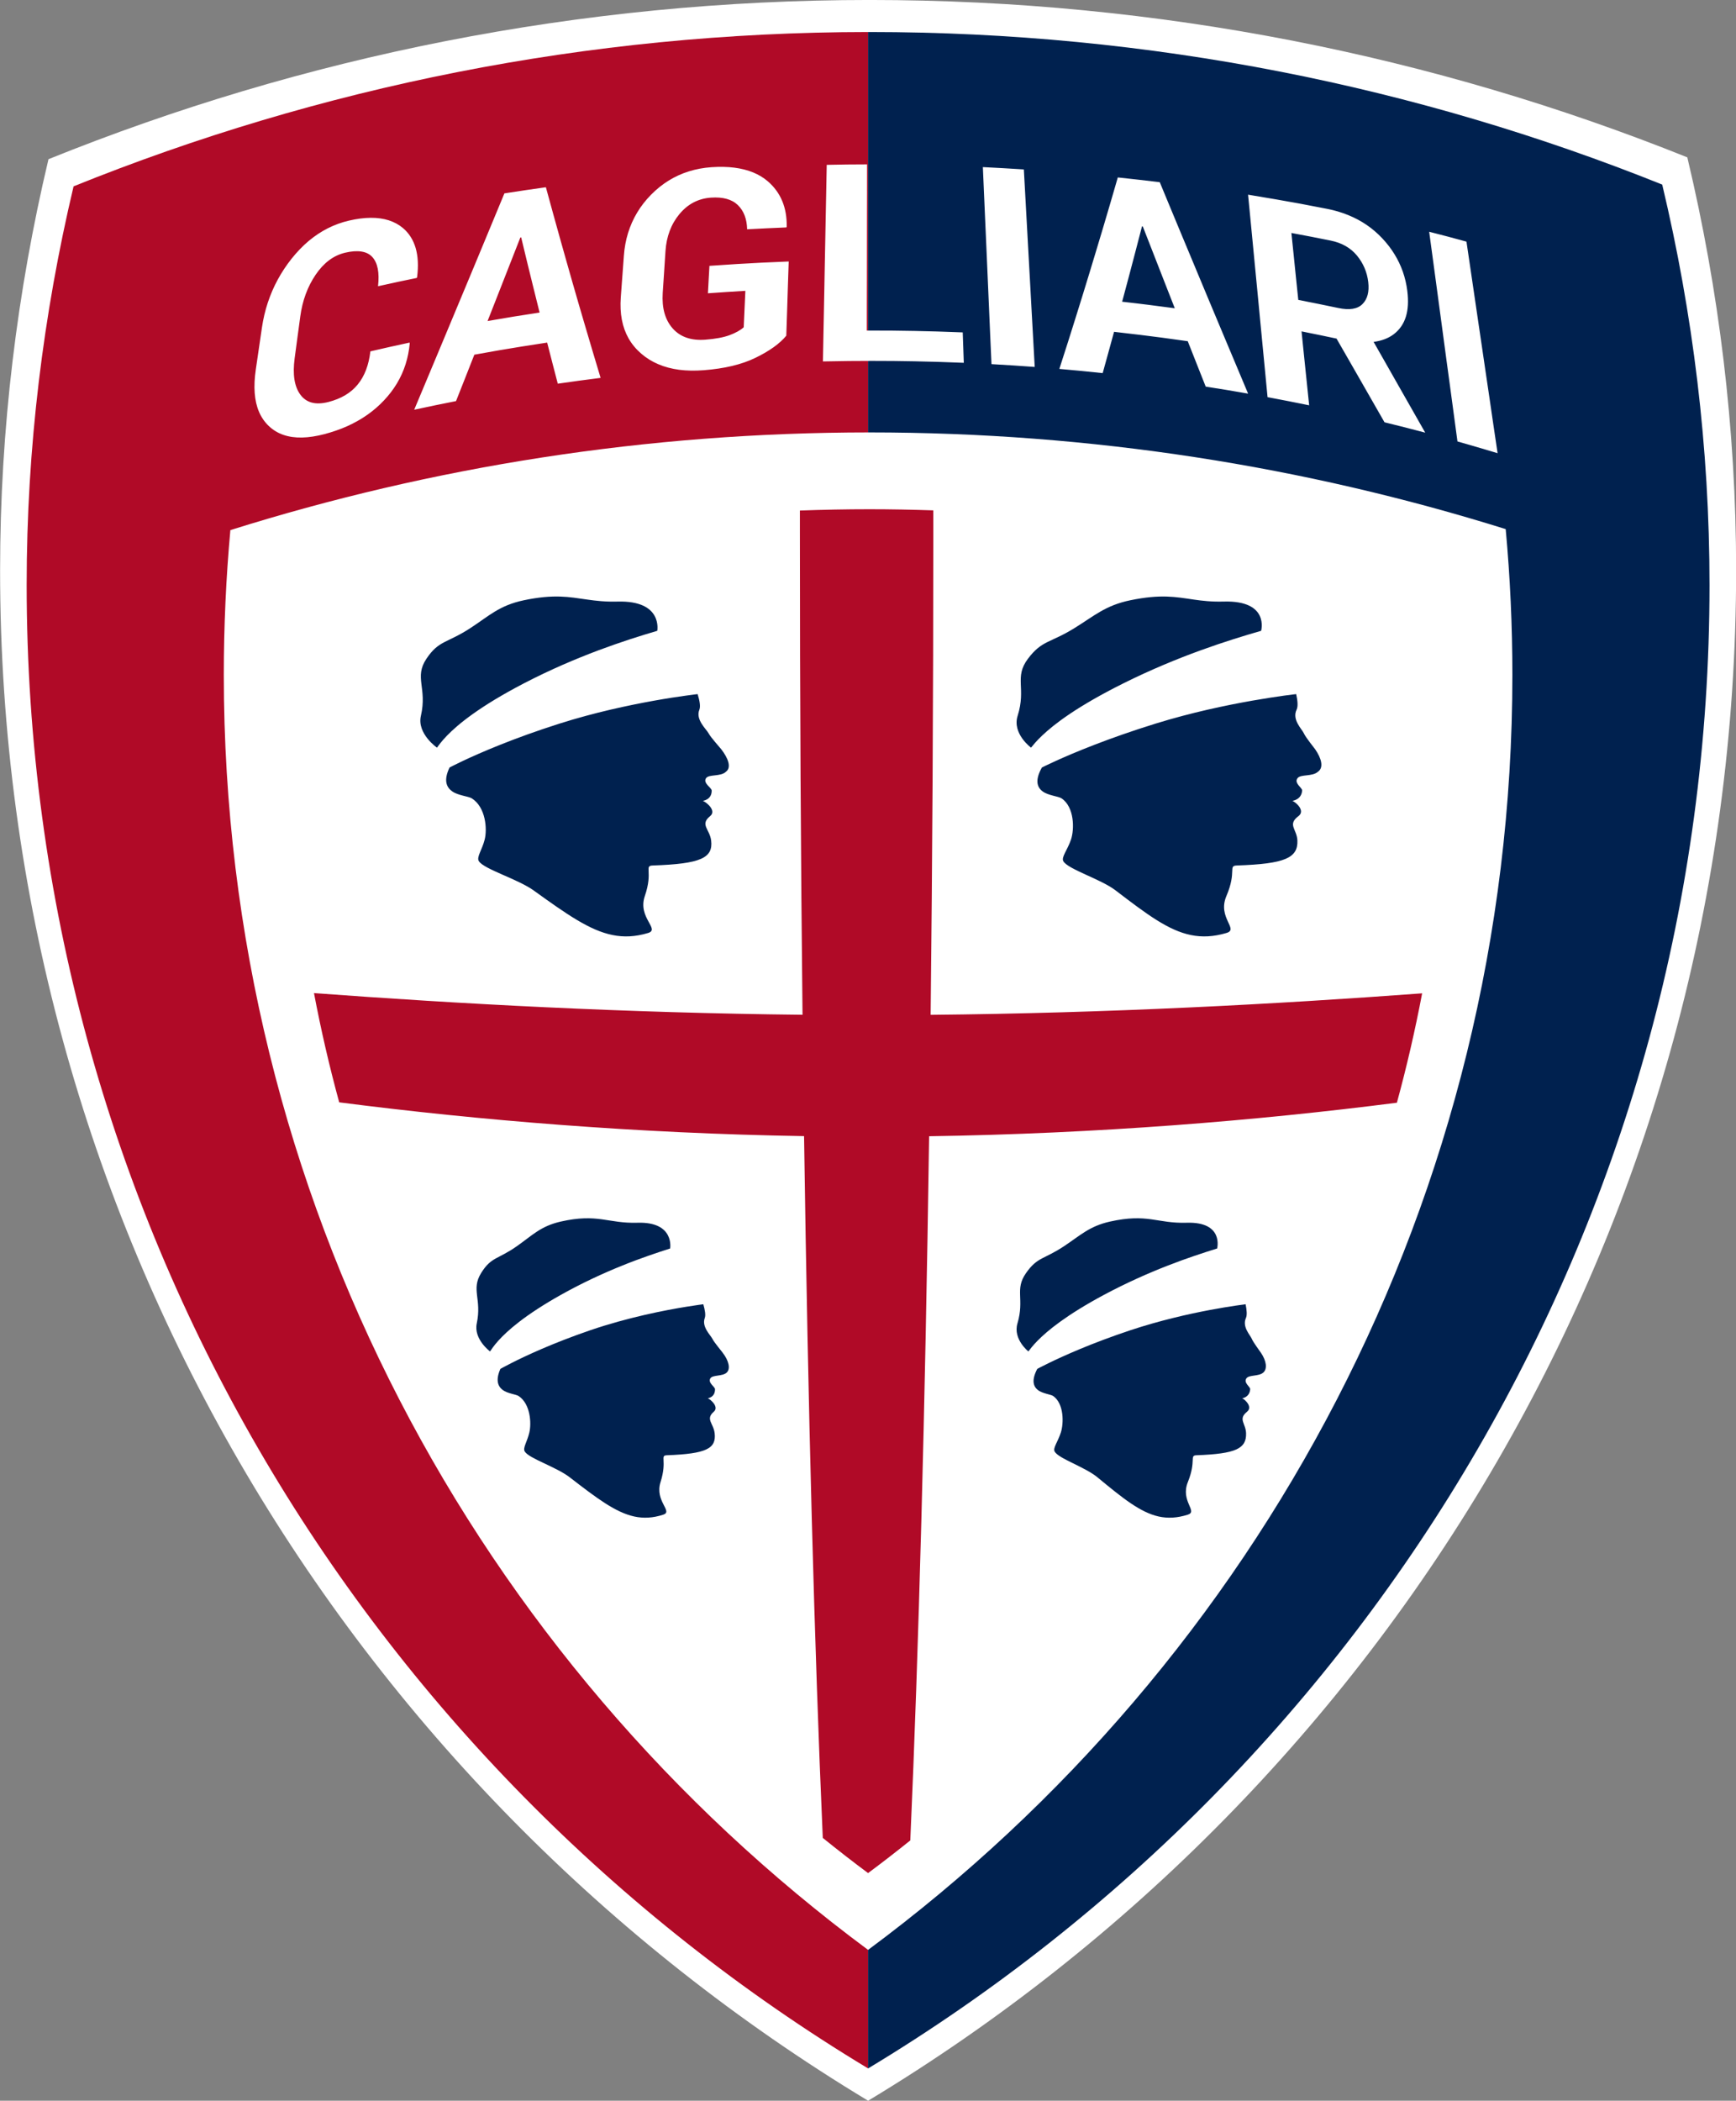 <?xml version="1.0" encoding="UTF-8" standalone="no"?>
<svg
   xmlns:dc="http://purl.org/dc/elements/1.1/"
   xmlns:cc="http://creativecommons.org/ns#"
   xmlns:rdf="http://www.w3.org/1999/02/22-rdf-syntax-ns#"
   xmlns:svg="http://www.w3.org/2000/svg"
   xmlns="http://www.w3.org/2000/svg"
   viewBox="0 0 247.967 300"
   height="300"
   width="247.967"
   xml:space="preserve"
   version="1.1"
   id="svg2"><rect x="0" y="0" width="247.967" height="300" fill="#808080" stroke="none"/><defs
     id="defs6"><clipPath
       id="clipPath18"
       clipPathUnits="userSpaceOnUse"><path
         id="path20"
         d="m 0,235.99 106.442,0 0,114.559 L 0,350.549 0,235.99 Z" /></clipPath><clipPath
       id="clipPath32"
       clipPathUnits="userSpaceOnUse"><path
         id="path34"
         d="m 108.735,235.99 174.91,0 0,114.559 -174.91,0 0,-114.559 z" /></clipPath><clipPath
       id="clipPath46"
       clipPathUnits="userSpaceOnUse"><path
         id="path48"
         d="m 285.938,235.99 133.59,0 0,114.559 -133.59,0 0,-114.559 z" /></clipPath><clipPath
       id="clipPath58"
       clipPathUnits="userSpaceOnUse"><path
         id="path60"
         d="m 0,0 419.528,0 0,595.276 L 0,595.276 0,0 Z" /></clipPath><clipPath
       id="clipPath138"
       clipPathUnits="userSpaceOnUse"><path
         id="path140"
         d="m 140.638,110.616 c 0.022,-0.125 0.033,-0.248 0.033,-0.383 l 0,0 c -0.056,-0.686 -0.641,-1.203 -1.327,-1.147 l 0,0 c -0.675,0.045 -1.181,0.619 -1.158,1.282 l 0,0 c -9.501,-1.394 -17.856,-8.007 -21.028,-17.754 l 0,0 c -4.452,-13.707 3.048,-28.427 16.756,-32.88 l 0,0 c 10.749,-3.498 22.365,-0.686 27.885,9.288 l 0,0 c -0.291,0.303 -0.426,0.292 -0.528,0.27 l 0,0 c -0.101,-0.011 -0.18,-0.034 -0.371,0.382 l 0,0 c -3.047,-5.498 -8.985,-8.006 -15.213,-5.982 l 0,0 c -6.59,2.136 -10.199,9.22 -8.052,15.821 l 0,0 c 2.137,6.59 9.221,10.199 15.81,8.062 l 0,0 c 1.147,-0.37 2.193,-0.899 3.149,-1.529 l 0,0 0.045,0.191 c 0.28,0.844 1.191,1.304 2.035,1.034 l 0,0 c 0.528,-0.168 0.91,-0.584 1.057,-1.079 l 0,0 c 0.404,0.484 1.091,0.698 1.731,0.484 l 0,0 c 0.754,-0.236 1.215,-0.99 1.114,-1.743 l 0,0 c 0.247,0.079 0.505,0.112 0.764,0.135 l 0,0 0.045,0.203 c 0.158,0.483 0.675,0.753 1.158,0.595 l 0,0 c 0.214,-0.067 0.383,-0.202 0.495,-0.382 l 0,0 c 0.034,0.168 0.079,0.326 0.124,0.494 l 0,0 0.022,0.046 c -0.168,-0.046 -0.36,-0.046 -0.54,0.011 l 0,0 c -0.483,0.157 -0.753,0.674 -0.595,1.159 l 0,0 c 0.157,0.494 0.685,0.752 1.168,0.595 l 0,0 c 0.294,-0.09 0.495,-0.315 0.585,-0.584 l 0,0 0.158,0.191 c -0.135,0.224 -0.168,0.494 -0.078,0.764 l 0,0 c 0.145,0.485 0.675,0.743 1.191,0.574 l 0,0 c -0.258,0.439 -0.337,0.978 -0.168,1.506 l 0,0 c 0.068,0.169 0.146,0.327 0.236,0.472 l 0,0 c -0.225,-0.022 -0.461,0.013 -0.697,0.091 l 0,0 c -0.967,0.303 -1.496,1.349 -1.182,2.316 l 0,0 c 0.102,0.303 0.271,0.574 0.495,0.775 l 0,0 c -0.303,0.114 -0.46,0.45 -0.36,0.754 l 0,0 c 0.068,0.214 0.249,0.36 0.451,0.416 l 0,0 -0.146,0.315 -0.023,-0.101 c -0.348,-1.079 -1.506,-1.665 -2.575,-1.315 l 0,0 c -0.731,0.236 -1.236,0.843 -1.371,1.54 l 0,0 c -0.507,-0.292 -1.114,-0.371 -1.709,-0.179 l 0,0 c -1.103,0.359 -1.71,1.551 -1.35,2.664 l 0,0 c 0.055,0.202 0.157,0.382 0.27,0.551 l 0,0 c -0.675,-0.146 -1.395,-0.124 -2.092,0.102 l 0,0 c -2.114,0.686 -3.272,2.955 -2.586,5.071 l 0,0 c 0.236,0.73 0.664,1.338 1.192,1.799 l 0,0 c -0.753,-0.304 -1.631,-0.359 -2.474,-0.09 l 0,0 c -1.642,0.539 -2.643,2.136 -2.485,3.79 l 0,0 c -0.158,0.045 -0.315,0.1 -0.473,0.157 l 0,0 -0.1,0.032 c -0.642,-0.888 -1.721,-1.427 -2.89,-1.349 l 0,0 c -1.462,0.114 -2.643,1.16 -3.014,2.509 l 0,0 0,-0.135 c -0.067,-0.912 -0.843,-1.585 -1.754,-1.529 l 0,0 c -0.888,0.067 -1.563,0.832 -1.518,1.72 l 0,0 -0.112,0 z m 18.721,-25.987 0.079,-0.033 -0.034,0.09 -0.045,-0.057 z" /></clipPath><clipPath
       id="clipPath154"
       clipPathUnits="userSpaceOnUse"><path
         id="path156"
         d="m 142.482,103.081 c -0.102,-0.279 0.055,-0.596 0.348,-0.685 l 0,0 c 0.281,-0.09 0.596,0.056 0.686,0.348 l 0,0 c 0.09,0.282 -0.068,0.597 -0.349,0.687 l 0,0 -0.168,0.021 c -0.237,0 -0.45,-0.145 -0.517,-0.371 m 1.911,-0.516 c -0.157,-0.483 0.101,-1.001 0.585,-1.158 l 0,0 c 0.483,-0.158 1.012,0.112 1.169,0.595 l 0,0 c 0.158,0.483 -0.112,1 -0.595,1.158 l 0,0 -0.282,0.045 c -0.393,0 -0.753,-0.247 -0.877,-0.64 m 4.566,-0.046 c -0.135,-0.416 0.101,-0.854 0.505,-0.989 l 0,0 c 0.417,-0.134 0.855,0.09 0.99,0.507 l 0,0 c 0.135,0.405 -0.09,0.842 -0.506,0.978 l 0,0 -0.236,0.044 c -0.337,0 -0.641,-0.214 -0.753,-0.54 m -7.961,-0.674 c -0.057,-0.18 0.045,-0.371 0.225,-0.428 l 0,0 c 0.168,-0.066 0.37,0.035 0.426,0.214 l 0,0 c 0.057,0.181 -0.045,0.371 -0.225,0.427 l 0,0 -0.101,0.024 c -0.145,0 -0.28,-0.102 -0.325,-0.237 m 11.716,-0.585 c -0.089,-0.28 0.068,-0.597 0.348,-0.686 l 0,0 c 0.282,-0.09 0.597,0.068 0.687,0.348 l 0,0 c 0.09,0.293 -0.068,0.597 -0.349,0.687 l 0,0 -0.169,0.033 c -0.236,0 -0.438,-0.146 -0.517,-0.382 m -14.066,-1.496 c -0.158,0.113 -0.338,0.203 -0.53,0.27 l 0,0 c -1.012,0.327 -2.102,-0.236 -2.428,-1.248 l 0,0 c -0.326,-1.012 0.225,-2.103 1.237,-2.428 l 0,0 c 0.888,-0.293 1.844,0.101 2.282,0.888 l 0,0 c 0.158,-0.113 0.338,-0.203 0.529,-0.258 l 0,0 c 1.012,-0.339 2.102,0.224 2.429,1.236 l 0,0 c 0.325,1.012 -0.225,2.103 -1.238,2.428 l 0,0 c -0.201,0.069 -0.404,0.102 -0.596,0.102 l 0,0 c -0.696,0 -1.337,-0.382 -1.685,-0.99 m 5.127,0.462 c -0.068,-0.192 -0.022,-0.393 0.078,-0.552 l 0,0 -0.135,0.069 c -0.371,0.123 -0.776,-0.091 -0.899,-0.462 l 0,0 c -0.124,-0.382 0.078,-0.787 0.461,-0.911 l 0,0 c 0.371,-0.112 0.776,0.09 0.899,0.461 l 0,0 c 0.079,0.237 0.023,0.484 -0.112,0.664 l 0,0 0.101,-0.046 c 0.315,-0.101 0.664,0.068 0.764,0.394 l 0,0 c 0.113,0.326 -0.066,0.663 -0.393,0.777 l 0,0 -0.18,0.032 c -0.258,0 -0.506,-0.168 -0.584,-0.426 m 1.45,-1.305 c -0.044,-0.146 -0.067,-0.28 -0.067,-0.427 l 0,0 c -0.81,0.248 -1.665,-0.202 -1.923,-1.001 l 0,0 c -0.27,-0.81 0.18,-1.687 0.989,-1.945 l 0,0 c 0.552,-0.18 1.125,-0.034 1.53,0.338 l 0,0 c -0.09,-0.922 0.461,-1.811 1.382,-2.115 l 0,0 c 0.799,-0.258 1.643,0.011 2.16,0.608 l 0,0 c -0.124,-0.552 0.191,-1.114 0.73,-1.294 l 0,0 c 0.585,-0.191 1.214,0.123 1.395,0.709 l 0,0 c 0.191,0.585 -0.124,1.214 -0.709,1.394 l 0,0 c -0.382,0.124 -0.786,0.034 -1.068,-0.214 l 0,0 0.034,0.09 c 0.338,1.057 -0.237,2.204 -1.293,2.542 l 0,0 -0.259,0.067 0.113,0.27 c 0.269,0.832 -0.18,1.731 -1.012,2.002 l 0,0 c -0.169,0.045 -0.326,0.067 -0.496,0.067 l 0,0 c -0.662,0 -1.281,-0.416 -1.506,-1.091 m 3.486,-0.179 c -0.112,-0.327 0.068,-0.687 0.405,-0.789 l 0,0 c 0.337,-0.111 0.685,0.069 0.798,0.405 l 0,0 c 0.112,0.326 -0.068,0.686 -0.404,0.8 l 0,0 -0.192,0.022 c -0.27,0 -0.517,-0.168 -0.607,-0.438 m 1.597,-0.215 c -0.067,-0.19 0.033,-0.393 0.224,-0.449 l 0,0 0.18,-0.011 -0.157,-0.293 c -0.157,-0.472 0.112,-0.989 0.585,-1.146 l 0,0 c 0.123,-0.045 0.259,-0.057 0.382,-0.035 l 0,0 c -0.146,-0.101 -0.27,-0.246 -0.326,-0.438 l 0,0 c -0.135,-0.439 0.101,-0.899 0.539,-1.046 l 0,0 c 0.428,-0.135 0.9,0.102 1.047,0.529 l 0,0 0.023,0.123 c 0.235,-0.045 0.46,0.091 0.539,0.328 l 0,0 c 0.078,0.245 -0.057,0.516 -0.315,0.594 l 0,0 c -0.18,0.057 -0.383,-0.01 -0.506,-0.146 l 0,0 -0.281,0.157 -0.327,0.034 c 0.17,0.113 0.305,0.27 0.372,0.484 l 0,0 c 0.158,0.472 -0.101,0.99 -0.585,1.146 l 0,0 c -0.259,0.08 -0.517,0.046 -0.719,-0.055 l 0,0 c 0.056,0.191 -0.046,0.394 -0.237,0.45 l 0,0 -0.1,0.011 c -0.158,0 -0.294,-0.091 -0.338,-0.237 m 3.171,-1.494 c -0.214,-0.665 0.146,-1.373 0.81,-1.598 l 0,0 c 0.674,-0.213 1.382,0.158 1.596,0.81 l 0,0 c 0.225,0.675 -0.146,1.383 -0.81,1.608 l 0,0 c -0.123,0.045 -0.258,0.057 -0.393,0.057 l 0,0 c -0.529,0 -1.035,-0.338 -1.203,-0.877 m -3.778,0.146 c -0.068,-0.203 0.045,-0.428 0.258,-0.496 l 0,0 c 0.202,-0.066 0.427,0.045 0.495,0.248 l 0,0 c 0.067,0.214 -0.045,0.438 -0.259,0.506 l 0,0 -0.123,0.022 c -0.158,0 -0.316,-0.111 -0.371,-0.28 m 7.353,-1.676 c -0.078,-0.236 0.056,-0.484 0.282,-0.562 l 0,0 c 0.224,-0.068 0.472,0.057 0.551,0.292 l 0,0 c 0.067,0.225 -0.057,0.472 -0.282,0.54 l 0,0 -0.135,0.022 c -0.18,0 -0.36,-0.112 -0.416,-0.292 m -4.779,-1.159 c -0.045,-0.123 0.023,-0.258 0.158,-0.292 l 0,0 c 0.123,-0.044 0.258,0.023 0.292,0.147 l 0,0 c 0.045,0.124 -0.022,0.258 -0.145,0.303 l 0,0 -0.079,0.011 -0.226,-0.169 z m 3.34,-0.213 c -0.056,-0.147 0.034,-0.304 0.169,-0.349 l 0,0 c 0.157,-0.045 0.315,0.034 0.36,0.181 l 0,0 c 0.045,0.146 -0.034,0.304 -0.18,0.347 l 0,0 -0.09,0.013 c -0.113,0 -0.225,-0.069 -0.259,-0.192 m -1.934,-0.067 c -0.045,-0.136 0.023,-0.27 0.158,-0.304 l 0,0 c 0.123,-0.045 0.258,0.022 0.291,0.147 l 0,0 c 0.045,0.123 -0.021,0.269 -0.145,0.303 l 0,0 -0.079,0.011 -0.225,-0.157 z m 3.969,-0.585 c -0.078,-0.236 0.045,-0.473 0.27,-0.551 l 0,0 c 0.236,-0.067 0.473,0.056 0.551,0.28 l 0,0 c 0.079,0.226 -0.044,0.473 -0.281,0.552 l 0,0 -0.135,0.022 c -0.18,0 -0.348,-0.123 -0.405,-0.303 m -3.8,-0.428 c -0.068,-0.19 0.034,-0.392 0.225,-0.449 l 0,0 c 0.191,-0.056 0.382,0.033 0.45,0.225 l 0,0 c 0.055,0.192 -0.045,0.381 -0.225,0.45 l 0,0 -0.113,0.022 c -0.146,0 -0.292,-0.101 -0.337,-0.248 m 1.608,-0.629 -0.237,0.135 c -0.303,0.102 -0.641,-0.069 -0.741,-0.383 l 0,0 c -0.102,-0.315 0.067,-0.64 0.382,-0.742 l 0,0 0.202,-0.032 c -0.056,-0.81 0.451,-1.587 1.26,-1.856 l 0,0 c 0.618,-0.203 1.27,-0.057 1.743,0.336 l 0,0 c 0.224,-0.561 0.686,-1.035 1.315,-1.235 l 0,0 c 0.911,-0.305 1.877,0.055 2.395,0.797 l 0,0 0.293,-0.011 c -0.147,-0.102 -0.259,-0.247 -0.327,-0.439 l 0,0 c -0.135,-0.438 0.102,-0.899 0.54,-1.046 l 0,0 c 0.439,-0.134 0.9,0.102 1.046,0.541 l 0,0 c 0.146,0.427 -0.101,0.899 -0.528,1.046 l 0,0 -0.337,0.032 c 0.168,0.113 0.303,0.282 0.37,0.484 l 0,0 c 0.158,0.484 -0.101,0.991 -0.585,1.148 l 0,0 -0.19,0.043 c -0.181,0.643 -0.676,1.193 -1.373,1.419 l 0,0 c -0.787,0.258 -1.619,0.021 -2.17,-0.541 l 0,0 c -0.213,0.416 -0.584,0.754 -1.057,0.911 l 0,0 c -0.191,0.056 -0.382,0.09 -0.574,0.09 l 0,0 c -0.561,0 -1.091,-0.258 -1.427,-0.697 m -3.52,-0.63 c -0.078,-0.248 0.056,-0.518 0.304,-0.595 l 0,0 c 0.247,-0.079 0.517,0.056 0.596,0.302 l 0,0 c 0.09,0.248 -0.045,0.518 -0.304,0.597 l 0,0 -0.146,0.022 c -0.192,0 -0.383,-0.124 -0.45,-0.326 m 4.51,-3.79 c -0.079,-0.246 0.056,-0.517 0.303,-0.595 l 0,0 c 0.248,-0.079 0.517,0.056 0.596,0.303 l 0,0 c 0.078,0.247 -0.057,0.518 -0.304,0.596 l 0,0 -0.146,0.024 c -0.202,0 -0.383,-0.125 -0.449,-0.328" /></clipPath><clipPath
       id="clipPath262"
       clipPathUnits="userSpaceOnUse"><path
         id="path264"
         d="m 0,0 419.528,0 0,595.276 L 0,595.276 0,0 Z" /></clipPath><clipPath
       id="clipPath278"
       clipPathUnits="userSpaceOnUse"><path
         id="path280"
         d="m 137.433,72.047 c -1.384,-1.271 -3.362,-2.248 -5.398,-1.811 l 0,0 c 0.08,-2.069 0.045,-4.149 -0.045,-5.982 l 0,0 c 5.668,-1.024 11.087,2.496 13.337,7.793 l 0,0 -7.894,0 z m -5.498,0 0.01,-0.259 c 0.855,-0.157 1.642,-0.045 2.35,0.259 l 0,0 -2.36,0 z" /></clipPath><clipPath
       id="clipPath290"
       clipPathUnits="userSpaceOnUse"><path
         id="path292"
         d="m 114.595,86.743 c 0.259,0.315 0.539,0.608 0.821,0.832 l 0,0 c 1.72,1.372 3.261,1.305 5.229,1.238 l 0,0 c 0.764,-0.023 1.585,-0.057 2.507,0.011 l 0,0 c 2.587,0.157 4.409,-1.8 5.083,-2.654 l 0,0 c 2.024,0.472 4.475,0.304 8.096,-2.227 l 0,0 c 1.765,-1.236 5.711,-6.14 1.99,-10.918 l 0,0 c -0.247,-0.337 -0.551,-0.663 -0.888,-0.978 l 0,0 7.894,0 c 0.36,0.854 0.64,1.753 0.82,2.676 l 0,0 c 1.777,8.849 -6.859,16.788 -13.168,18.261 l 0,0 c -1.697,0.395 -3.283,0.563 -4.767,0.563 l 0,0 c -6.499,0 -11.019,-3.385 -13.617,-6.804 m -1.799,-2.968 c 0,0 0.258,0.573 0.674,1.304 l 0,0 c -0.258,-0.45 -0.494,-0.888 -0.674,-1.304 m 19.903,-1.091 c -0.562,-1.112 -2.958,-0.866 -2.958,-0.866 l 0,0 c 0,0 0.518,-1.518 0.99,-3.127 l 0,0 c 0.394,0.114 0.832,0.126 1.293,-0.01 l 0,0 c 0.955,-0.281 2.092,-1.294 1.71,-2.574 l 0,0 c -0.203,-0.699 -0.9,-1.676 -1.856,-1.395 l 0,0 -0.237,0.045 c 0.147,-0.911 0.214,-1.744 0.294,-2.71 l 0,0 2.36,0 c 1.552,0.675 2.699,2.215 3.127,3.676 l 0,0 c 1.079,3.678 -1.968,6.68 -4.836,7.568 l 0,0 c 0.158,-0.225 0.214,-0.426 0.113,-0.607 m -1.912,-4.161 c 0.18,-0.629 0.348,-1.259 0.473,-1.811 l 0,0 c 0.157,0.114 0.348,0.181 0.561,0.114 l 0,0 c 0.192,-0.057 0.54,-0.248 0.439,-0.573 l 0,0 -0.079,-0.181 -0.056,-0.214 c -0.056,-0.066 -0.213,-0.157 -0.337,-0.066 l 0,0 -0.045,0.213 0.078,0.022 0.136,-0.045 0.033,0 0.191,0.09 c -0.011,0.124 -0.089,0.248 -0.168,0.304 l 0,0 c -0.213,0.168 -0.483,0.09 -0.663,-0.045 l 0,0 c 0.1,-0.45 0.18,-0.91 0.258,-1.384 l 0,0 c 0.607,-0.348 1.338,0.057 1.653,0.451 l 0,0 c 0.742,0.954 0.09,2.181 -0.54,2.676 l 0,0 c -0.461,0.348 -0.956,0.494 -1.439,0.494 l 0,0 c -0.169,0 -0.337,-0.011 -0.495,-0.045" /></clipPath><clipPath
       id="clipPath302"
       clipPathUnits="userSpaceOnUse"><path
         id="path304"
         d="m 0,0 419.528,0 0,595.276 L 0,595.276 0,0 Z" /></clipPath><clipPath
       id="clipPath318"
       clipPathUnits="userSpaceOnUse"><path
         id="path320"
         d="m 135.769,68.617 -0.011,0 c -2.89,0 -5.005,-2.766 -5.005,-2.766 l 0,0 1.721,-2.024 c 0,0 -1.135,1.046 -2.204,1.743 l 0,0 c -1.08,0.686 -1.788,-2.046 -1.788,-2.046 l 0,0 c -2.372,-0.136 -2.406,-3.463 -2.181,-4.521 l 0,0 c 0.225,-1.056 5.374,-1.811 5.374,-1.811 l 0,0 c -1.45,-0.63 -2.968,-0.123 -4.025,0.395 l 0,0 c -0.776,0.381 -1.315,0.752 -1.372,0.663 l 0,0 c -0.135,-0.214 1.203,-3.058 1.203,-3.058 l 0,0 1.484,-0.17 c 0.54,0.732 1.384,1.395 2.62,1.911 l 0,0 c 3.959,1.665 6.601,1.091 8.164,0.507 l 0,0 c 0.809,-0.292 1.327,-0.595 1.574,-0.584 l 0,0 c 0.743,0.045 -4.34,-0.62 -4.834,-1.259 l 0,0 c -0.26,-0.328 1.124,0 2.619,0.325 l 0,0 c 1.215,0.269 2.496,0.54 3.025,0.45 l 0,0 c -0.113,0.269 -0.293,0.495 -0.484,0.697 l 0,0 c 0.653,-0.428 1.462,-0.833 1.586,-0.382 l 0,0 c 0.033,0.169 -0.101,0.483 -0.327,0.889 l 0,0 c -0.078,-0.26 -0.213,-0.406 -0.426,-0.339 l 0,0 c -0.428,0.147 -1.136,2.014 -1.721,3.497 l 0,0 c -0.461,0.664 -0.719,1.125 -0.428,1.047 l 0,0 c -0.258,0.585 -0.449,0.91 -0.528,0.686 l 0,0 c -0.258,-0.765 2.047,-5.353 1.664,-4.712 l 0,0 c -0.382,0.629 -4.239,1.631 -5.51,8.028 l 0,0 c -0.224,1.114 -0.201,2.047 0,2.834 l 0,0 -0.19,0 z" /></clipPath><clipPath
       id="clipPath338"
       clipPathUnits="userSpaceOnUse"><path
         id="path340"
         d="m 0,0 419.528,0 0,595.276 L 0,595.276 0,0 Z" /></clipPath><clipPath
       id="clipPath366"
       clipPathUnits="userSpaceOnUse"><path
         id="path368"
         d="m 149.42,63.186 -0.012,0 c -0.944,0 -1.9,0.102 -2.867,0.315 l 0,0 c -2.002,-2.024 -2.26,-3.925 -2.418,-4.96 l 0,0 c 0.225,0.013 0.439,0.035 0.653,0.057 l 0,0 c 0.989,0.956 2.53,2.384 3.035,2.395 l 0,0 c 0.461,0.012 -0.944,-1.147 -2.214,-2.294 l 0,0 c 1.877,0.259 3.699,0.731 5.419,1.417 l 0,0 c 1.102,0.922 1.99,2.137 2.362,3.722 l 0,0 c -1.248,-0.427 -2.575,-0.652 -3.958,-0.652" /></clipPath><clipPath
       id="clipPath380"
       clipPathUnits="userSpaceOnUse"><path
         id="path382"
         d="m 0,0 419.528,0 0,595.276 L 0,595.276 0,0 Z" /></clipPath><clipPath
       id="clipPath400"
       clipPathUnits="userSpaceOnUse"><path
         id="path402"
         d="m 144.45,73.408 c 0,0 -2.711,0.798 -2.666,-0.484 l 0,0 c 0.045,-1.271 0.349,-2.789 0.349,-2.789 l 0,0 -0.855,2.518 c 0,0 -4.654,-0.517 -5.476,-4.216 l 0,0 c 6.477,-1.248 7.095,-7.287 7.118,-10.041 l 0,0 c 0.011,-0.494 -0.078,-0.866 -0.213,-1.146 l 0,0 c 0.46,-0.147 0.528,0.774 0.505,1.539 l 0,0 c 0.113,-0.482 0.36,-1 0.922,-1.213 l 0,0 c 0.012,0.111 0.034,0.235 0.068,0.359 l 0,0 c 0.585,2.687 2.969,8.68 9.412,8.781 l 0,0 c 0,0 -0.203,0.046 -0.248,0.349 l 0,0 -0.843,2.024 -1.597,-1.719 1.181,2.597 c 0,0 -1.743,2.62 -2.001,2.608 l 0,0 c -0.26,0 0.37,-3.565 -1.867,-5.171 l 0,0 c 0,0 2.002,4.8 1.214,5.542 l 0,0 c -0.528,0.483 -1.945,1.384 -3.238,1.384 l 0,0 c -0.663,0 -1.305,-0.247 -1.765,-0.922" /></clipPath><clipPath
       id="clipPath412"
       clipPathUnits="userSpaceOnUse"><path
         id="path414"
         d="m 0,0 419.528,0 0,595.276 L 0,595.276 0,0 Z" /></clipPath><clipPath
       id="clipPath424"
       clipPathUnits="userSpaceOnUse"><path
         id="path426"
         d="m 135.824,65.772 c 1.282,-6.398 5.139,-7.388 5.511,-8.028 l 0,0 c 0.383,-0.641 -1.406,3.441 -1.653,4.723 l 0,0 c -0.045,0.213 0.214,-0.068 0.438,-0.562 l 0,0 c -0.224,0.258 -0.157,-0.046 0.056,-0.124 l 0,0 c -0.258,0.067 0,-0.383 0.462,-1.058 l 0,0 c 0.585,-1.483 1.293,-3.35 1.719,-3.496 l 0,0 c 0.215,-0.068 0.338,0.079 0.428,0.349 l 0,0 c -0.517,0.899 -1.832,3.158 -2.462,4.08 l 0,0 -0.079,0.102 c 0.607,-0.304 1.99,-2.441 2.653,-3.463 l 0,0 c 0.011,0.146 0.011,0.315 0.011,0.461 l 0,0 c 0.057,-0.236 0.136,-0.484 0.271,-0.709 l 0,0 c -0.102,1.08 1.091,3.756 -2.732,8.13 l 0,0 c -1.193,1.338 -3.487,2.373 -4.623,2.429 l 0,0 c -0.19,-0.786 -0.213,-1.72 0,-2.834" /></clipPath><clipPath
       id="clipPath436"
       clipPathUnits="userSpaceOnUse"><path
         id="path438"
         d="m 0,0 419.528,0 0,595.276 L 0,595.276 0,0 Z" /></clipPath><clipPath
       id="clipPath452"
       clipPathUnits="userSpaceOnUse"><path
         id="path454"
         d="m 138.861,53.988 c 0.033,-0.124 0.124,-0.181 0.224,-0.349 l 0,0 c 0.079,-0.134 0.169,-0.112 0.271,-0.101 l 0,0 c 0.089,0.011 0.18,0.034 0.247,-0.101 l 0,0 c 0.135,-0.259 -0.067,-0.158 0.18,-0.315 l 0,0 c 0.247,-0.158 0.191,-0.045 0.393,-0.259 l 0,0 c 0.202,-0.213 0.057,-0.246 0.068,-0.539 l 0,0 c 0.011,-0.181 0.034,-0.146 0.112,-0.123 l 0,0 0.237,0 c 0.27,-0.102 0.078,-0.394 0.36,-0.462 l 0,0 c 0.291,-0.056 0.168,0.404 0.46,0.417 l 0,0 c 0.293,0.011 0.09,-0.608 0.371,-0.709 l 0,0 c 0.113,-0.045 0.203,0 0.282,0.045 l 0,0 c 0.101,0.067 0.18,0.123 0.281,-0.011 l 0,0 c 0.18,-0.226 -0.012,-0.315 0.281,-0.304 l 0,0 c 0.292,0.011 0.123,0.27 0.427,0.27 l 0,0 c 0.292,0 0.191,-0.045 0.461,-0.136 l 0,0 c 0.292,-0.078 0.259,-0.325 0.45,-0.1 l 0,0 c 0.191,0.225 0.033,0.359 0.326,0.337 l 0,0 c 0.146,-0.011 0.191,0.022 0.236,0.034 l 0,0 0.146,0.046 0,0.123 c 0.056,0.134 0.147,0.112 0.236,0.077 l 0,0 c 0.091,-0.032 0.18,-0.066 0.237,0.069 l 0,0 c 0.112,0.281 0.022,-0.024 0.303,-0.069 l 0,0 c 0.292,-0.032 0.472,0.045 0.562,0.328 l 0,0 c 0.045,0.145 0.057,0.134 0.09,0.112 l 0,0 0.191,0.056 c 0.225,0.192 -0.101,0.337 0.124,0.529 l 0,0 c 0.225,0.191 0.304,0.09 0.314,0.381 l 0,0 c 0.012,0.158 0.012,0.102 0.069,0.045 l 0,0 c 0.033,-0.056 0.101,-0.101 0.213,-0.045 l 0,0 c 0.258,0.136 -0.213,0.394 -0.282,0.675 l 0,0 -0.01,0.079 -7.86,0 z m 5.846,-2.36 -0.033,0 c 0.068,-0.102 0.315,-0.013 0.078,0 l 0,0 -0.045,0 z" /></clipPath><clipPath
       id="clipPath472"
       clipPathUnits="userSpaceOnUse"><path
         id="path474"
         d="m 141.852,60.318 c -0.292,-0.067 -0.035,-0.584 -0.326,-0.617 l 0,0 -0.203,0.067 c -0.067,0.067 -0.056,0.146 -0.112,-0.034 l 0,0 c -0.09,-0.281 -0.033,-0.033 -0.124,-0.315 l 0,0 c -0.089,-0.27 0.034,-0.326 -0.259,-0.292 l 0,0 c -0.292,0.022 -0.292,0.404 -0.539,0.259 l 0,0 c -0.259,-0.157 -0.293,-0.17 -0.315,-0.461 l 0,0 c -0.011,-0.293 0.382,-0.034 0.359,-0.327 l 0,0 c 0,-0.168 -0.055,-0.146 -0.145,-0.134 l 0,0 -0.248,-0.023 c -0.258,-0.146 0.102,-0.349 -0.123,-0.551 l 0,0 -0.192,-0.034 c -0.044,0.023 -0.056,0.046 -0.056,-0.112 l 0,0 c 0,-0.293 -0.045,-0.192 -0.27,-0.394 l 0,0 c -0.214,-0.202 0.09,-0.123 0.079,-0.417 l 0,0 c -0.011,-0.292 0.09,-0.337 -0.068,-0.584 l 0,0 c -0.078,-0.113 -0.247,-0.056 -0.416,0.011 l 0,0 c -0.168,0.057 -0.337,0.125 -0.415,0 l 0,0 c -0.146,-0.258 0.36,-0.224 0.55,-0.438 l 0,0 c 0.203,-0.214 0.225,-0.451 0.068,-0.709 l 0,0 c -0.068,-0.123 -0.112,-0.112 -0.135,-0.102 l 0,0 c -0.012,0 0,0.013 0.045,-0.134 l 0,0 c 0.09,-0.281 -0.281,-0.314 -0.101,-0.539 l 0,0 0.056,-0.101 c -0.023,0 -0.09,0.011 -0.113,-0.146 l 0,0 0.012,-0.203 7.86,0 c -0.012,0.179 0.19,0.056 0.439,0.158 l 0,0 c 0.269,0.111 -0.046,0.146 0.224,0.258 l 0,0 c 0.27,0.113 0.124,0.023 0.112,0.315 l 0,0 c -0.022,0.293 -0.1,0.147 -0.145,0.438 l 0,0 c -0.045,0.293 -0.248,0.282 -0.135,0.551 l 0,0 c 0.112,0.281 0.325,0.046 0.438,0.315 l 0,0 c 0.112,0.27 0.371,0.394 0.123,0.539 l 0,0 c -0.123,0.079 -0.19,-0.011 -0.246,-0.089 l 0,0 c -0.057,-0.079 -0.125,-0.169 -0.249,-0.09 l 0,0 c -0.246,0.147 -0.404,0.011 -0.482,0.292 l 0,0 c -0.069,0.281 0.089,0.316 0.157,0.596 l 0,0 c 0.067,0.281 0.292,0.158 0.079,0.361 l 0,0 c -0.214,0.191 -0.09,0.1 -0.214,0.36 l 0,0 c -0.079,0.157 -0.113,0.134 -0.18,0.112 l 0,0 c -0.045,-0.023 -0.113,-0.046 -0.225,0.011 l 0,0 c -0.27,0.111 -0.157,0.202 -0.214,0.495 l 0,0 c -0.056,0.281 -0.033,0.168 -0.191,0.417 l 0,0 c -0.169,0.245 0,0.415 -0.28,0.482 l 0,0 c -0.102,0.012 -0.135,0.012 -0.158,0.012 l 0,0 c -0.034,0 0.033,0 -0.067,0.18 l 0,0 c -0.158,0.246 -0.326,0.427 -0.597,0.315 l 0,0 c -0.281,-0.102 0.046,-0.17 -0.224,-0.271 l 0,0 -0.057,-0.022 -0.022,0.203 c -0.203,0.202 -0.27,-0.024 -0.562,-0.068 l 0,0 c -0.282,-0.056 -0.147,-0.034 -0.406,0.101 l 0,0 c -0.257,0.135 -0.089,-0.124 -0.382,-0.191 l 0,0 c -0.292,-0.045 -0.191,0.213 -0.46,0.326 l 0,0 c -0.26,0.124 -0.147,0.034 -0.417,-0.057 l 0,0 c -0.146,-0.045 -0.203,0.046 -0.269,0.136 l 0,0 -0.203,0.145 -0.056,0 z" /></clipPath><clipPath
       id="clipPath500"
       clipPathUnits="userSpaceOnUse"><path
         id="path502"
         d="m 0,0 419.528,0 0,595.276 L 0,595.276 0,0 Z" /></clipPath><clipPath
       id="clipPath666"
       clipPathUnits="userSpaceOnUse"><path
         id="path668"
         d="m 0,0 419.528,0 0,595.276 L 0,595.276 0,0 Z" /></clipPath><clipPath
       id="clipPath680"
       clipPathUnits="userSpaceOnUse"><path
         id="path682"
         d="m 0,0 419.528,0 0,595.276 L 0,595.276 0,0 Z" /></clipPath><clipPath
       id="clipPath704"
       clipPathUnits="userSpaceOnUse"><path
         id="path706"
         d="m 0,0 419.528,0 0,595.276 L 0,595.276 0,0 Z" /></clipPath><clipPath
       id="clipPath720"
       clipPathUnits="userSpaceOnUse"><path
         id="path722"
         d="m 0,0 419.528,0 0,595.276 L 0,595.276 0,0 Z" /></clipPath><clipPath
       id="clipPath742"
       clipPathUnits="userSpaceOnUse"><path
         id="path744"
         d="m 0,0 419.528,0 0,595.276 L 0,595.276 0,0 Z" /></clipPath><clipPath
       id="clipPath756"
       clipPathUnits="userSpaceOnUse"><path
         id="path758"
         d="m 0,0 419.528,0 0,595.276 L 0,595.276 0,0 Z" /></clipPath><clipPath
       id="clipPath776"
       clipPathUnits="userSpaceOnUse"><path
         id="path778"
         d="m 0,0 419.528,0 0,595.276 L 0,595.276 0,0 Z" /></clipPath><clipPath
       id="clipPath790"
       clipPathUnits="userSpaceOnUse"><path
         id="path792"
         d="m 0,0 419.528,0 0,595.276 L 0,595.276 0,0 Z" /></clipPath><clipPath
       id="clipPath822"
       clipPathUnits="userSpaceOnUse"><path
         id="path824"
         d="m 0,0 419.528,0 0,595.276 L 0,595.276 0,0 Z" /></clipPath><clipPath
       id="clipPath846"
       clipPathUnits="userSpaceOnUse"><path
         id="path848"
         d="m 0,0 419.528,0 0,595.276 L 0,595.276 0,0 Z" /></clipPath><clipPath
       id="clipPath866"
       clipPathUnits="userSpaceOnUse"><path
         id="path868"
         d="m 28.205,456.565 64.755,0 0,69.395 -64.755,0 0,-69.395 z" /></clipPath><clipPath
       id="clipPath950"
       clipPathUnits="userSpaceOnUse"><path
         id="path952"
         d="m 0,0 419.528,0 0,595.276 L 0,595.276 0,0 Z" /></clipPath><clipPath
       id="clipPath966"
       clipPathUnits="userSpaceOnUse"><path
         id="path968"
         d="m 298.275,35.362 58.796,0 0,71.133 -58.796,0 0,-71.133 z" /></clipPath></defs><g
     transform="matrix(1.25,0,0,-1.25,-372.844,344.203)"
     id="g10"><g
       transform="matrix(3.374,0,0,3.374,-708.098,-83.949)"
       id="g962"><g
         clip-path="url(#clipPath966)"
         id="g964"><g
           transform="translate(327.674,35.362)"
           id="g970"><path
             id="path972"
             style="fill:#ffffff;fill-opacity:1;fill-rule:nonzero;stroke:none"
             d="m 0,0 c 17.623,10.619 29.398,29.852 29.398,51.818 0,4.816 -0.583,9.494 -1.653,13.986 -8.554,3.434 -17.9,5.329 -27.694,5.329 -9.84,0 -19.223,-1.925 -27.81,-5.391 -1.061,-4.472 -1.639,-9.13 -1.639,-13.924 C -29.398,29.852 -17.623,10.619 0,0" /></g><g
           transform="translate(327.674,105.41)"
           id="g974"><path
             id="path976"
             style="fill:#b00a27;fill-opacity:1;fill-rule:nonzero;stroke:none"
             d="m 0,0 c -9.521,-0.006 -18.6,-1.872 -26.909,-5.225 -1.028,-4.336 -1.589,-8.851 -1.589,-13.499 0,-21.293 11.415,-39.937 28.498,-50.231 L 0,0 Z" /></g><g
           transform="translate(327.723,105.41)"
           id="g978"><path
             id="path980"
             style="fill:#00214f;fill-opacity:1;fill-rule:nonzero;stroke:none"
             d="m 0,0 c -0.017,0 -0.033,0 -0.05,0 l 0,-68.955 c 17.084,10.293 28.498,28.938 28.498,50.231 0,4.669 -0.565,9.204 -1.602,13.558 C 18.554,-1.837 9.494,0 0,0" /></g><g
           transform="translate(349.494,83.638)"
           id="g982"><path
             id="path984"
             style="fill:#ffffff;fill-opacity:1;fill-rule:nonzero;stroke:none"
             d="m 0,0 c 0,1.665 -0.076,3.313 -0.226,4.94 -6.8,2.126 -14.037,3.274 -21.545,3.274 -7.545,0 -14.817,-1.161 -21.648,-3.308 -0.147,-1.615 -0.222,-3.252 -0.222,-4.906 0,-17.672 8.576,-33.354 21.82,-43.169 C -8.576,-33.354 0,-17.672 0,0" /></g><g
           transform="translate(333.102,60.733)"
           id="g986"><path
             id="path988"
             style="fill:#00214f;fill-opacity:1;fill-rule:nonzero;stroke:none"
             d="m 0,0 c 0.052,0.069 0.141,0.19 0.308,0.36 0.166,0.169 0.41,0.388 0.772,0.649 0.362,0.261 0.842,0.566 1.483,0.909 0.384,0.205 0.758,0.388 1.118,0.551 0.36,0.164 0.706,0.308 1.033,0.435 0.326,0.128 0.632,0.238 0.914,0.334 0.281,0.097 0.539,0.177 0.765,0.248 0,0 0.059,0.228 -0.039,0.45 C 6.255,4.159 5.998,4.378 5.362,4.358 4.853,4.343 4.524,4.425 4.162,4.474 3.8,4.523 3.404,4.54 2.761,4.397 2.414,4.319 2.164,4.203 1.932,4.06 1.7,3.917 1.485,3.748 1.208,3.564 0.869,3.339 0.646,3.25 0.457,3.148 0.269,3.047 0.115,2.932 -0.08,2.653 -0.277,2.372 -0.288,2.155 -0.28,1.903 -0.273,1.652 -0.247,1.365 -0.37,0.949 -0.527,0.416 0,0 0,0 M 7.878,-0.048 C 7.844,0.008 7.618,0.302 7.567,0.427 7.517,0.551 7.232,0.833 7.368,1.132 7.412,1.228 7.397,1.4 7.357,1.598 c 0,0 -0.12,-0.015 -0.332,-0.046 C 6.814,1.521 6.511,1.473 6.146,1.404 5.781,1.335 5.355,1.246 4.896,1.132 4.438,1.019 3.946,0.881 3.452,0.717 2.793,0.497 2.223,0.279 1.756,0.085 1.29,-0.109 0.926,-0.278 0.679,-0.399 0.431,-0.519 0.301,-0.591 0.301,-0.591 0.1,-0.973 0.167,-1.18 0.317,-1.303 0.468,-1.426 0.762,-1.453 0.842,-1.51 1.21,-1.772 1.2,-2.433 1.1,-2.744 1.001,-3.056 0.825,-3.268 0.889,-3.388 0.954,-3.508 1.212,-3.64 1.506,-3.784 1.799,-3.929 2.129,-4.088 2.337,-4.26 2.77,-4.618 3.134,-4.916 3.468,-5.142 3.801,-5.367 4.104,-5.52 4.413,-5.589 c 0.309,-0.068 0.625,-0.052 0.985,0.061 0.358,0.112 -0.258,0.455 0.003,1.104 0.296,0.738 0.043,0.901 0.296,0.909 0.667,0.025 1.09,0.081 1.344,0.196 0.254,0.115 0.34,0.29 0.332,0.55 -0.011,0.338 -0.28,0.474 0.032,0.727 0.198,0.16 -0.056,0.407 -0.162,0.455 -0.007,0.002 0.249,0.026 0.269,0.31 0.005,0.08 -0.235,0.218 -0.127,0.367 0.089,0.124 0.414,0.059 0.57,0.194 0.145,0.126 0.107,0.397 -0.077,0.668" /></g><g
           transform="translate(332.738,82.255)"
           id="g990"><path
             id="path992"
             style="fill:#00214f;fill-opacity:1;fill-rule:nonzero;stroke:none"
             d="M 0,0 C 0.149,0.472 0.117,0.797 0.107,1.082 0.098,1.368 0.11,1.616 0.35,1.934 0.588,2.25 0.775,2.381 1.005,2.497 1.235,2.612 1.507,2.713 1.92,2.968 2.258,3.176 2.52,3.369 2.803,3.531 3.086,3.693 3.389,3.825 3.813,3.913 4.335,4.021 4.724,4.049 5.056,4.039 5.388,4.028 5.664,3.981 5.959,3.938 6.255,3.895 6.571,3.858 6.985,3.87 7.76,3.891 8.077,3.644 8.198,3.391 8.32,3.138 8.247,2.879 8.247,2.879 7.971,2.8 7.658,2.707 7.315,2.598 6.972,2.489 6.597,2.363 6.2,2.219 5.802,2.075 5.381,1.911 4.941,1.725 4.503,1.54 4.046,1.332 3.579,1.099 2.798,0.71 2.212,0.364 1.77,0.068 1.328,-0.229 1.032,-0.476 0.829,-0.669 0.626,-0.861 0.517,-1 0.454,-1.077 0.454,-1.077 -0.19,-0.604 0,0 M 10.174,-1.89 C 9.983,-2.066 9.588,-1.97 9.48,-2.11 9.35,-2.279 9.642,-2.436 9.636,-2.528 9.613,-2.85 9.299,-2.877 9.307,-2.88 9.437,-2.933 9.75,-3.215 9.51,-3.396 9.127,-3.685 9.46,-3.837 9.475,-4.221 9.487,-4.515 9.381,-4.714 9.07,-4.845 8.76,-4.976 8.243,-5.039 7.427,-5.067 7.118,-5.077 7.43,-5.262 7.071,-6.101 6.756,-6.837 7.509,-7.226 7.071,-7.353 6.632,-7.482 6.246,-7.5 5.867,-7.422 5.489,-7.345 5.117,-7.171 4.708,-6.915 4.3,-6.659 3.853,-6.32 3.322,-5.914 3.067,-5.718 2.663,-5.539 2.303,-5.375 1.944,-5.21 1.628,-5.06 1.549,-4.924 c -0.079,0.136 0.137,0.377 0.257,0.731 0.12,0.353 0.12,1.107 -0.321,1.401 -0.1,0.067 -0.456,0.095 -0.64,0.235 -0.185,0.139 -0.267,0.374 -0.023,0.808 0,0 0.16,0.082 0.462,0.219 0.301,0.137 0.745,0.329 1.315,0.549 0.57,0.22 1.265,0.468 2.069,0.717 C 5.27,-0.077 5.87,0.079 6.43,0.208 6.99,0.336 7.511,0.438 7.955,0.516 8.4,0.594 8.77,0.649 9.028,0.685 9.286,0.72 9.434,0.736 9.434,0.736 9.484,0.512 9.501,0.317 9.448,0.208 c -0.165,-0.34 0.185,-0.66 0.247,-0.802 0.063,-0.141 0.34,-0.477 0.382,-0.538 0.21,-0.304 0.298,-0.617 0.097,-0.758" /></g><g
           transform="translate(314.87,60.733)"
           id="g994"><path
             id="path996"
             style="fill:#00214f;fill-opacity:1;fill-rule:nonzero;stroke:none"
             d="m 0,0 c 0.046,0.069 0.125,0.19 0.277,0.36 0.153,0.169 0.378,0.388 0.718,0.649 0.34,0.261 0.795,0.566 1.407,0.909 0.366,0.205 0.725,0.388 1.071,0.551 0.347,0.164 0.68,0.308 0.996,0.435 0.315,0.128 0.613,0.238 0.887,0.334 0.273,0.097 0.523,0.177 0.743,0.248 0,0 0.041,0.228 -0.077,0.45 C 5.905,4.159 5.629,4.378 4.995,4.358 4.487,4.343 4.152,4.425 3.786,4.474 3.419,4.523 3.021,4.54 2.391,4.397 2.051,4.319 1.811,4.203 1.591,4.06 1.371,3.917 1.17,3.748 0.908,3.564 0.589,3.339 0.372,3.25 0.192,3.148 0.012,3.047 -0.131,2.932 -0.303,2.653 -0.477,2.372 -0.469,2.155 -0.441,1.903 -0.412,1.652 -0.362,1.365 -0.45,0.949 -0.562,0.416 0,0 0,0 M 7.882,-0.048 C 7.844,0.008 7.593,0.302 7.531,0.427 7.47,0.551 7.161,0.833 7.272,1.132 7.308,1.228 7.28,1.4 7.223,1.598 7.223,1.598 7.011,1.572 6.657,1.515 6.302,1.458 5.807,1.368 5.239,1.238 4.671,1.107 4.031,0.936 3.391,0.717 2.751,0.497 2.2,0.279 1.749,0.085 1.299,-0.109 0.949,-0.278 0.712,-0.399 0.475,-0.519 0.35,-0.591 0.35,-0.591 0.182,-0.973 0.266,-1.18 0.427,-1.303 0.588,-1.426 0.883,-1.452 0.969,-1.51 1.371,-1.778 1.404,-2.433 1.331,-2.744 1.259,-3.056 1.101,-3.268 1.175,-3.388 1.25,-3.508 1.519,-3.64 1.825,-3.784 2.13,-3.929 2.473,-4.088 2.696,-4.26 3.159,-4.618 3.548,-4.916 3.901,-5.142 4.253,-5.367 4.569,-5.52 4.884,-5.589 c 0.315,-0.068 0.629,-0.052 0.98,0.061 0.348,0.112 -0.296,0.455 -0.09,1.104 0.234,0.738 -0.034,0.901 0.218,0.909 0.666,0.025 1.084,0.081 1.329,0.196 0.245,0.115 0.316,0.29 0.286,0.55 -0.039,0.338 -0.32,0.475 -0.03,0.727 0.183,0.159 -0.091,0.407 -0.201,0.455 -0.007,0.002 0.247,0.026 0.243,0.31 -10e-4,0.08 -0.251,0.218 -0.157,0.367 0.078,0.123 0.409,0.06 0.553,0.194 0.134,0.125 0.075,0.397 -0.133,0.668" /></g><g
           transform="translate(312.528,82.255)"
           id="g998"><path
             id="path1000"
             style="fill:#00214f;fill-opacity:1;fill-rule:nonzero;stroke:none"
             d="M 0,0 C 0.109,0.473 0.051,0.797 0.017,1.082 -0.017,1.368 -0.026,1.615 0.188,1.934 0.399,2.25 0.575,2.381 0.795,2.496 1.015,2.612 1.279,2.713 1.67,2.968 1.991,3.176 2.236,3.369 2.505,3.531 2.775,3.693 3.067,3.825 3.483,3.913 3.996,4.021 4.384,4.049 4.717,4.039 5.05,4.029 5.329,3.98 5.629,3.938 5.928,3.895 6.247,3.858 6.66,3.869 7.433,3.891 7.77,3.644 7.912,3.391 8.055,3.138 8.005,2.879 8.005,2.879 7.735,2.799 7.43,2.707 7.096,2.598 6.762,2.488 6.399,2.363 6.013,2.219 5.628,2.074 5.22,1.91 4.796,1.725 4.373,1.539 3.934,1.332 3.486,1.099 2.738,0.71 2.181,0.364 1.765,0.068 1.348,-0.229 1.072,-0.476 0.885,-0.669 0.698,-0.861 0.601,-1 0.545,-1.077 0.545,-1.077 -0.139,-0.604 0,0 M 10.334,-1.89 C 10.159,-2.066 9.753,-1.971 9.658,-2.11 9.542,-2.279 9.848,-2.436 9.849,-2.528 9.853,-2.85 9.542,-2.877 9.551,-2.88 9.685,-2.933 10.019,-3.216 9.795,-3.396 9.439,-3.684 9.783,-3.837 9.83,-4.221 9.866,-4.516 9.779,-4.714 9.479,-4.845 9.18,-4.976 8.669,-5.039 7.855,-5.067 7.547,-5.077 7.873,-5.262 7.584,-6.101 7.331,-6.837 8.118,-7.226 7.691,-7.354 7.262,-7.482 6.877,-7.5 6.492,-7.422 6.107,-7.345 5.721,-7.171 5.291,-6.915 4.861,-6.659 4.385,-6.32 3.82,-5.913 3.548,-5.718 3.13,-5.539 2.757,-5.375 2.383,-5.21 2.055,-5.06 1.965,-4.924 c -0.091,0.136 0.104,0.377 0.194,0.731 0.091,0.353 0.042,1.099 -0.438,1.401 -0.108,0.067 -0.465,0.095 -0.661,0.235 -0.196,0.139 -0.298,0.374 -0.09,0.807 0,0 0.152,0.083 0.443,0.22 0.29,0.137 0.718,0.329 1.269,0.549 0.551,0.22 1.225,0.468 2.008,0.717 0.587,0.187 1.174,0.343 1.723,0.472 0.549,0.128 1.061,0.23 1.499,0.308 0.439,0.079 0.803,0.133 1.059,0.168 0.255,0.036 0.401,0.052 0.401,0.052 0.07,-0.224 0.103,-0.42 0.059,-0.529 -0.137,-0.339 0.24,-0.659 0.314,-0.801 0.075,-0.141 0.381,-0.477 0.428,-0.538 0.236,-0.305 0.35,-0.617 0.161,-0.758" /></g><g
           transform="translate(310.092,99.024)"
           id="g1002"><path
             id="path1004"
             style="fill:#ffffff;fill-opacity:1;fill-rule:nonzero;stroke:none"
             d="m 0,0 c -0.253,-0.059 -0.492,-0.146 -0.719,-0.261 -0.227,-0.115 -0.442,-0.258 -0.645,-0.428 -0.203,-0.171 -0.395,-0.37 -0.576,-0.596 -0.18,-0.227 -0.338,-0.465 -0.473,-0.714 -0.135,-0.248 -0.246,-0.508 -0.336,-0.778 -0.089,-0.269 -0.155,-0.55 -0.198,-0.84 -0.041,-0.284 -0.072,-0.498 -0.104,-0.711 -0.031,-0.213 -0.062,-0.427 -0.104,-0.711 -0.043,-0.291 -0.056,-0.557 -0.038,-0.796 0.018,-0.239 0.066,-0.452 0.146,-0.639 0.08,-0.187 0.191,-0.348 0.334,-0.483 0.142,-0.135 0.307,-0.235 0.495,-0.299 0.187,-0.064 0.397,-0.094 0.629,-0.089 0.232,0.005 0.485,0.044 0.761,0.116 0.274,0.073 0.532,0.162 0.773,0.27 0.241,0.109 0.465,0.235 0.672,0.38 0.207,0.145 0.396,0.308 0.568,0.491 0.172,0.182 0.319,0.375 0.441,0.578 0.122,0.204 0.218,0.418 0.29,0.643 0.072,0.226 0.119,0.462 0.142,0.71 C 2.056,-4.146 2.054,-4.141 2.052,-4.13 1.785,-4.187 1.586,-4.231 1.387,-4.276 1.188,-4.32 0.989,-4.365 0.725,-4.427 0.698,-4.659 0.649,-4.868 0.578,-5.055 0.507,-5.242 0.413,-5.407 0.297,-5.549 0.18,-5.692 0.04,-5.812 -0.126,-5.911 c -0.165,-0.098 -0.355,-0.175 -0.568,-0.23 -0.215,-0.055 -0.402,-0.063 -0.561,-0.022 -0.158,0.041 -0.289,0.13 -0.391,0.269 -0.102,0.138 -0.168,0.31 -0.201,0.515 -0.032,0.206 -0.029,0.444 0.007,0.715 0.038,0.284 0.067,0.497 0.095,0.709 0.029,0.213 0.057,0.426 0.096,0.71 0.036,0.268 0.097,0.52 0.184,0.755 0.086,0.235 0.198,0.454 0.335,0.656 0.137,0.202 0.288,0.365 0.453,0.489 0.166,0.125 0.346,0.21 0.542,0.257 0.218,0.052 0.405,0.065 0.559,0.04 0.154,-0.024 0.277,-0.086 0.367,-0.185 0.09,-0.1 0.152,-0.231 0.184,-0.396 0.032,-0.165 0.035,-0.363 0.009,-0.593 0.261,0.059 0.457,0.101 0.654,0.144 0.197,0.042 0.394,0.083 0.658,0.137 0.005,0.012 0.008,0.018 0.012,0.031 0.048,0.381 0.03,0.709 -0.051,0.986 C 2.175,-0.647 2.03,-0.421 1.824,-0.248 1.686,-0.133 1.526,-0.047 1.345,0.011 1.164,0.068 0.961,0.097 0.736,0.095 0.512,0.094 0.267,0.062 0,0 M 5.965,1.029 C 6.176,1.06 6.387,1.091 6.669,1.13 6.757,0.807 6.84,0.503 6.92,0.215 6.999,-0.073 7.075,-0.346 7.149,-0.609 7.222,-0.871 7.294,-1.124 7.364,-1.371 7.434,-1.618 7.503,-1.86 7.572,-2.102 7.642,-2.344 7.711,-2.586 7.783,-2.833 7.855,-3.08 7.929,-3.332 8.006,-3.593 8.083,-3.855 8.163,-4.127 8.249,-4.414 8.334,-4.701 8.425,-5.003 8.522,-5.325 8.232,-5.362 8.014,-5.39 7.796,-5.42 7.579,-5.449 7.362,-5.48 7.072,-5.522 7,-5.244 6.945,-5.035 6.891,-4.826 6.837,-4.618 6.784,-4.409 6.712,-4.13 6.382,-4.179 6.107,-4.222 5.851,-4.264 5.594,-4.305 5.357,-4.344 5.101,-4.388 4.846,-4.432 4.573,-4.48 4.246,-4.54 4.123,-4.853 4.03,-5.089 3.937,-5.325 3.844,-5.56 3.751,-5.796 3.626,-6.111 3.341,-6.167 3.129,-6.21 2.916,-6.254 2.704,-6.298 2.491,-6.342 2.209,-6.404 c 0.139,0.331 0.269,0.643 0.394,0.94 0.124,0.297 0.243,0.579 0.356,0.85 0.114,0.272 0.223,0.532 0.329,0.787 0.107,0.254 0.21,0.502 0.312,0.748 0.103,0.245 0.204,0.489 0.306,0.733 0.102,0.245 0.205,0.492 0.31,0.743 0.105,0.252 0.212,0.51 0.323,0.777 0.111,0.267 0.226,0.544 0.346,0.834 0.12,0.29 0.246,0.594 0.379,0.914 0.28,0.044 0.49,0.076 0.701,0.107 m -0.392,-4.28 c 0.264,0.043 0.529,0.085 0.883,0.138 -0.085,0.339 -0.155,0.621 -0.22,0.885 C 6.171,-1.964 6.11,-1.719 6.046,-1.455 5.982,-1.191 5.914,-0.907 5.832,-0.567 5.821,-0.569 5.815,-0.57 5.804,-0.572 5.694,-0.853 5.597,-1.099 5.507,-1.329 5.417,-1.558 5.335,-1.77 5.251,-1.982 5.168,-2.194 5.085,-2.406 4.994,-2.637 4.903,-2.867 4.806,-3.116 4.694,-3.4 c 0.35,0.061 0.614,0.106 0.879,0.149 m 6.584,0.79 c 0.253,0.019 0.443,0.032 0.633,0.044 0.191,0.013 0.381,0.025 0.635,0.039 -0.011,-0.246 -0.02,-0.432 -0.028,-0.617 -0.008,-0.185 -0.017,-0.37 -0.028,-0.617 -0.111,-0.1 -0.27,-0.189 -0.479,-0.267 -0.208,-0.077 -0.482,-0.127 -0.82,-0.153 -0.238,-0.018 -0.45,0.004 -0.634,0.067 -0.185,0.063 -0.342,0.168 -0.472,0.314 -0.129,0.146 -0.222,0.319 -0.278,0.519 -0.057,0.201 -0.076,0.428 -0.06,0.683 0.019,0.282 0.033,0.493 0.047,0.704 0.013,0.212 0.027,0.423 0.046,0.705 0.016,0.251 0.064,0.481 0.143,0.691 0.079,0.211 0.19,0.401 0.331,0.571 0.142,0.17 0.301,0.301 0.478,0.394 0.178,0.092 0.373,0.147 0.588,0.162 0.203,0.014 0.38,0 0.531,-0.042 0.152,-0.042 0.278,-0.111 0.378,-0.208 0.202,-0.194 0.308,-0.468 0.317,-0.822 0.266,0.015 0.466,0.025 0.665,0.034 0.199,0.01 0.399,0.019 0.664,0.029 0.005,0.011 0.007,0.017 0.011,0.028 0.006,0.321 -0.045,0.61 -0.151,0.865 C 14.568,0.917 14.406,1.139 14.19,1.327 14.045,1.452 13.879,1.553 13.689,1.631 13.5,1.709 13.287,1.763 13.052,1.793 12.817,1.823 12.559,1.828 12.278,1.809 12.008,1.79 11.752,1.743 11.51,1.667 11.269,1.592 11.041,1.488 10.828,1.356 10.616,1.225 10.417,1.065 10.232,0.878 10.048,0.691 9.89,0.489 9.76,0.272 9.63,0.056 9.528,-0.175 9.452,-0.419 9.377,-0.663 9.329,-0.921 9.31,-1.192 9.289,-1.474 9.273,-1.685 9.258,-1.896 9.243,-2.107 9.227,-2.317 9.206,-2.599 9.186,-2.872 9.198,-3.124 9.242,-3.355 9.286,-3.587 9.362,-3.798 9.47,-3.989 9.579,-4.18 9.72,-4.35 9.894,-4.501 c 0.173,-0.15 0.367,-0.271 0.583,-0.362 0.215,-0.092 0.45,-0.154 0.706,-0.188 0.257,-0.033 0.533,-0.038 0.83,-0.015 0.35,0.027 0.672,0.075 0.965,0.145 0.293,0.07 0.558,0.162 0.792,0.277 0.235,0.114 0.439,0.233 0.612,0.357 0.174,0.125 0.317,0.254 0.429,0.39 0.011,0.335 0.02,0.614 0.029,0.875 0.008,0.26 0.016,0.502 0.024,0.763 0.009,0.26 0.018,0.54 0.029,0.875 -0.358,-0.014 -0.657,-0.027 -0.935,-0.041 -0.279,-0.014 -0.537,-0.028 -0.816,-0.045 -0.278,-0.017 -0.577,-0.037 -0.934,-0.062 -0.01,-0.186 -0.018,-0.325 -0.026,-0.465 -0.008,-0.139 -0.015,-0.278 -0.025,-0.464 m 5.389,3.463 C 17.545,0.72 17.545,0.454 17.544,0.198 c 0,-0.256 0,-0.502 -0.001,-0.744 0,-0.243 -10e-4,-0.483 -10e-4,-0.725 0,-0.243 -0.001,-0.489 -0.001,-0.745 -0.001,-0.256 -0.001,-0.521 -0.002,-0.803 0,-0.283 0,-0.581 -0.001,-0.903 0.326,10e-4 0.611,0 0.875,-0.003 0.265,-0.002 0.509,-0.006 0.752,-0.011 0.244,-0.004 0.487,-0.01 0.751,-0.018 0.263,-0.008 0.547,-0.018 0.871,-0.031 0.007,-0.206 0.012,-0.36 0.018,-0.515 0.005,-0.154 0.011,-0.309 0.018,-0.515 -0.316,0.013 -0.606,0.023 -0.879,0.032 -0.274,0.008 -0.53,0.014 -0.777,0.019 -0.247,0.005 -0.485,0.008 -0.724,0.011 -0.239,0.002 -0.479,0.003 -0.727,0.003 -0.249,0 -0.506,-0.001 -0.78,-0.004 -0.274,-0.003 -0.566,-0.007 -0.884,-0.014 0.006,0.332 0.012,0.645 0.018,0.941 0.006,0.296 0.011,0.577 0.017,0.848 0.005,0.27 0.01,0.53 0.015,0.785 0.005,0.255 0.01,0.504 0.014,0.754 0.005,0.25 0.01,0.499 0.015,0.754 0.005,0.255 0.01,0.515 0.015,0.786 0.006,0.27 0.011,0.551 0.017,0.847 0.005,0.297 0.011,0.609 0.018,0.941 0.274,0.006 0.48,0.009 0.685,0.012 0.205,0.002 0.409,0.004 0.681,0.004 0,-0.321 -0.001,-0.62 -0.001,-0.902 m 4.215,-5.862 c 0.294,-0.016 0.514,-0.03 0.733,-0.044 0.22,-0.014 0.439,-0.029 0.731,-0.051 -0.018,0.334 -0.036,0.648 -0.052,0.946 -0.016,0.297 -0.032,0.58 -0.047,0.851 -0.015,0.272 -0.029,0.533 -0.043,0.789 -0.014,0.256 -0.028,0.507 -0.042,0.758 -0.014,0.251 -0.027,0.502 -0.042,0.758 -0.014,0.256 -0.028,0.517 -0.043,0.789 -0.015,0.271 -0.03,0.554 -0.047,0.851 -0.016,0.298 -0.034,0.612 -0.052,0.946 -0.278,0.018 -0.486,0.031 -0.694,0.042 -0.209,0.012 -0.417,0.024 -0.694,0.037 0.014,-0.333 0.028,-0.646 0.041,-0.943 0.013,-0.297 0.026,-0.579 0.037,-0.85 0.012,-0.271 0.023,-0.532 0.035,-0.787 0.011,-0.256 0.022,-0.506 0.033,-0.756 0.011,-0.25 0.022,-0.501 0.033,-0.756 0.011,-0.255 0.022,-0.516 0.034,-0.787 0.012,-0.271 0.024,-0.553 0.037,-0.85 0.013,-0.297 0.027,-0.61 0.042,-0.943 m 4.989,6.244 c 0.213,-0.024 0.426,-0.049 0.71,-0.083 0.13,-0.314 0.253,-0.611 0.371,-0.895 0.118,-0.284 0.23,-0.554 0.339,-0.816 0.109,-0.261 0.214,-0.513 0.317,-0.759 0.103,-0.247 0.203,-0.488 0.303,-0.727 0.1,-0.239 0.199,-0.477 0.299,-0.717 0.101,-0.24 0.202,-0.482 0.306,-0.73 0.105,-0.249 0.212,-0.504 0.323,-0.769 0.111,-0.265 0.227,-0.54 0.349,-0.83 0.122,-0.29 0.249,-0.594 0.385,-0.917 -0.286,0.051 -0.501,0.087 -0.716,0.123 -0.216,0.035 -0.431,0.071 -0.72,0.115 -0.122,0.309 -0.213,0.539 -0.305,0.77 -0.091,0.23 -0.181,0.461 -0.303,0.767 -0.331,0.048 -0.607,0.086 -0.866,0.12 -0.259,0.034 -0.499,0.065 -0.758,0.096 -0.259,0.032 -0.537,0.065 -0.872,0.102 -0.076,-0.279 -0.134,-0.489 -0.192,-0.699 -0.057,-0.209 -0.115,-0.419 -0.193,-0.699 -0.293,0.032 -0.513,0.053 -0.733,0.075 -0.22,0.021 -0.44,0.041 -0.735,0.067 0.105,0.324 0.202,0.628 0.294,0.916 0.091,0.289 0.177,0.562 0.26,0.826 0.082,0.263 0.161,0.516 0.238,0.765 0.076,0.248 0.151,0.491 0.225,0.734 0.074,0.243 0.148,0.486 0.222,0.734 0.075,0.248 0.151,0.502 0.23,0.765 0.078,0.264 0.159,0.537 0.244,0.826 0.085,0.289 0.173,0.593 0.267,0.918 0.285,-0.03 0.498,-0.054 0.711,-0.078 m 0.329,-4.236 c 0.268,-0.033 0.535,-0.068 0.89,-0.116 -0.109,0.278 -0.204,0.521 -0.293,0.747 -0.088,0.225 -0.169,0.433 -0.25,0.64 -0.081,0.208 -0.163,0.416 -0.25,0.64 -0.088,0.224 -0.182,0.466 -0.29,0.742 -0.011,0.001 -0.016,0.002 -0.028,0.003 -0.088,-0.34 -0.162,-0.624 -0.231,-0.888 -0.069,-0.265 -0.134,-0.51 -0.204,-0.775 -0.07,-0.264 -0.145,-0.547 -0.237,-0.887 0.358,-0.04 0.626,-0.073 0.893,-0.106 m 8.765,0.472 c -0.028,0.225 -0.079,0.441 -0.151,0.649 -0.073,0.207 -0.167,0.405 -0.284,0.594 -0.116,0.19 -0.255,0.369 -0.415,0.539 -0.161,0.17 -0.335,0.321 -0.526,0.451 -0.191,0.131 -0.398,0.241 -0.621,0.332 -0.222,0.091 -0.459,0.162 -0.714,0.212 -0.353,0.07 -0.65,0.126 -0.927,0.178 -0.277,0.051 -0.536,0.097 -0.815,0.145 -0.279,0.049 -0.579,0.099 -0.94,0.158 0.033,-0.343 0.065,-0.664 0.094,-0.97 0.029,-0.305 0.057,-0.594 0.084,-0.873 0.026,-0.278 0.053,-0.546 0.078,-0.809 0.025,-0.262 0.05,-0.519 0.075,-0.776 0.024,-0.257 0.049,-0.515 0.074,-0.777 0.025,-0.262 0.051,-0.53 0.078,-0.809 0.027,-0.278 0.055,-0.568 0.084,-0.873 0.029,-0.305 0.06,-0.626 0.093,-0.969 0.283,-0.053 0.494,-0.093 0.705,-0.135 0.212,-0.041 0.423,-0.083 0.704,-0.141 -0.035,0.334 -0.063,0.612 -0.09,0.871 -0.027,0.26 -0.052,0.501 -0.079,0.76 -0.027,0.26 -0.055,0.538 -0.089,0.872 0.238,-0.047 0.415,-0.083 0.593,-0.12 0.178,-0.036 0.356,-0.073 0.592,-0.124 0.161,-0.28 0.303,-0.526 0.434,-0.755 0.131,-0.229 0.253,-0.442 0.375,-0.654 0.122,-0.213 0.243,-0.426 0.376,-0.657 0.132,-0.232 0.276,-0.481 0.44,-0.768 0.277,-0.067 0.484,-0.119 0.691,-0.172 0.207,-0.052 0.413,-0.106 0.688,-0.179 -0.177,0.311 -0.331,0.582 -0.474,0.833 -0.143,0.251 -0.275,0.483 -0.406,0.713 -0.131,0.23 -0.261,0.46 -0.402,0.708 -0.141,0.249 -0.293,0.516 -0.466,0.819 0.271,0.036 0.501,0.121 0.686,0.263 0.196,0.151 0.331,0.347 0.407,0.591 0.075,0.244 0.091,0.535 0.048,0.873 m -1.519,-0.447 c -0.17,-0.17 -0.444,-0.211 -0.823,-0.131 -0.268,0.057 -0.471,0.098 -0.673,0.139 -0.203,0.042 -0.406,0.082 -0.677,0.134 -0.031,0.302 -0.057,0.554 -0.082,0.789 -0.024,0.235 -0.046,0.453 -0.07,0.688 -0.024,0.235 -0.05,0.486 -0.081,0.789 0.268,-0.05 0.468,-0.088 0.668,-0.126 0.2,-0.039 0.399,-0.078 0.664,-0.132 0.188,-0.038 0.356,-0.099 0.504,-0.184 0.147,-0.084 0.275,-0.191 0.383,-0.321 0.108,-0.131 0.193,-0.271 0.257,-0.42 0.064,-0.149 0.106,-0.308 0.126,-0.476 0.039,-0.33 -0.026,-0.58 -0.196,-0.749 m 2.895,2.285 c 0.189,-0.05 0.378,-0.101 0.628,-0.17 0.052,-0.358 0.102,-0.693 0.149,-1.012 0.047,-0.319 0.091,-0.622 0.134,-0.913 0.042,-0.291 0.084,-0.571 0.124,-0.845 0.041,-0.274 0.08,-0.543 0.12,-0.812 0.039,-0.268 0.079,-0.537 0.119,-0.811 0.04,-0.275 0.082,-0.555 0.125,-0.846 0.043,-0.291 0.086,-0.593 0.133,-0.912 0.047,-0.319 0.097,-0.655 0.15,-1.013 -0.271,0.082 -0.474,0.143 -0.678,0.202 -0.204,0.06 -0.408,0.119 -0.681,0.196 -0.048,0.355 -0.093,0.687 -0.135,1.003 -0.043,0.317 -0.083,0.616 -0.122,0.905 -0.039,0.288 -0.077,0.565 -0.114,0.837 -0.036,0.272 -0.072,0.538 -0.108,0.805 -0.036,0.266 -0.071,0.532 -0.108,0.804 -0.037,0.272 -0.074,0.549 -0.113,0.838 -0.039,0.288 -0.079,0.588 -0.122,0.904 -0.043,0.316 -0.088,0.649 -0.136,1.004 0.255,-0.065 0.445,-0.114 0.635,-0.164" /></g><g
           transform="translate(346.438,72.859)"
           id="g1006"><path
             id="path1008"
             style="fill:#b00a27;fill-opacity:1;fill-rule:nonzero;stroke:none"
             d="m 0,0 c -4.97,-0.368 -10.623,-0.671 -16.646,-0.728 0.058,5.202 0.09,10.701 0.09,16.39 0,0.231 0,0.461 -10e-4,0.692 -0.718,0.024 -1.439,0.038 -2.163,0.038 -0.788,0 -1.573,-0.016 -2.354,-0.044 0,-0.229 0,-0.457 0,-0.686 0,-5.688 0.031,-11.187 0.089,-16.388 -5.988,0.063 -11.607,0.367 -16.546,0.734 0.237,-1.251 0.522,-2.484 0.854,-3.699 4.743,-0.61 10.079,-1.051 15.744,-1.144 0.133,-9.249 0.353,-17.394 0.634,-23.763 0.504,-0.406 1.014,-0.805 1.534,-1.191 0.485,0.359 0.96,0.73 1.43,1.106 0.283,6.381 0.504,14.556 0.637,23.844 5.699,0.086 11.069,0.524 15.843,1.135 C -0.523,-2.488 -0.238,-1.252 0,0" /></g></g></g></g></svg>